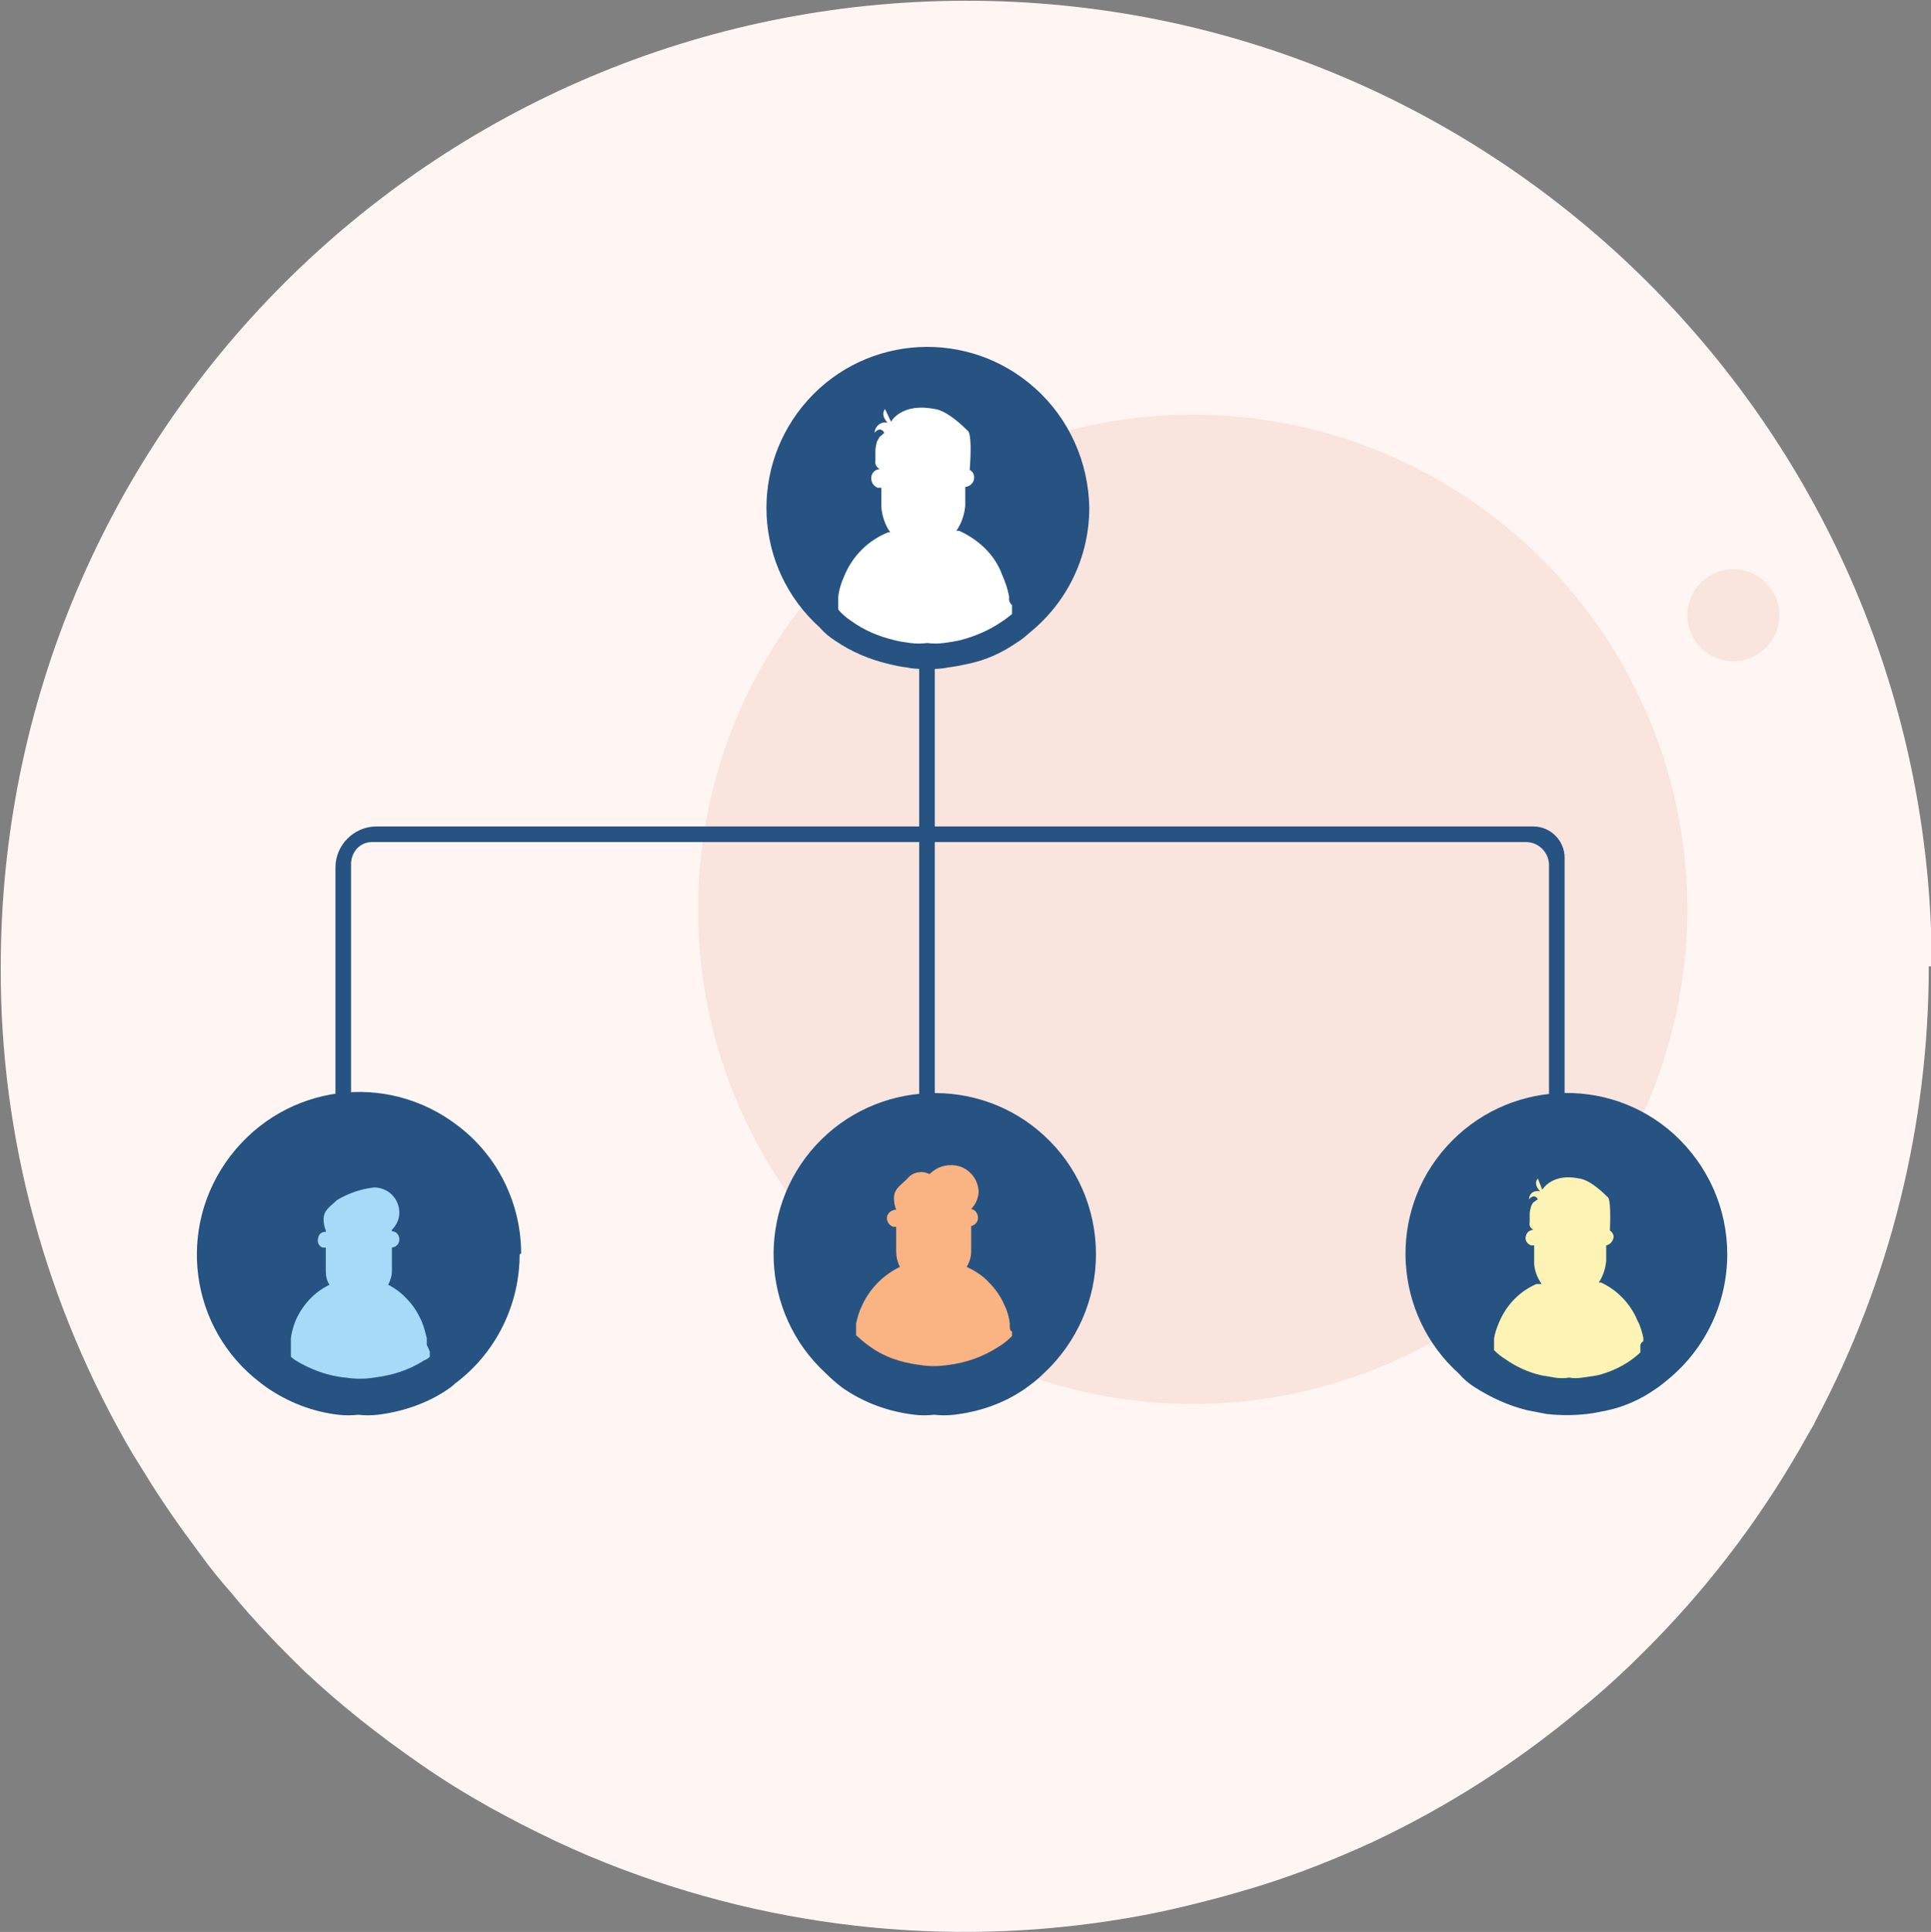 <svg id="Layer_1" xmlns="http://www.w3.org/2000/svg" viewBox="0 0 260 260.1"><rect x="0" y="0" width="260" height="260.1" fill="#808080" stroke="none"/><style>.st1{fill:#f9e4de}.st2{fill:#265381}</style><g id="Group_34942" transform="translate(-1113 -1674)"><path id="Path_31188" d="M1372.7 1804.1c0 21.3-5.2 42.3-15.2 61.1-.3.7-.7 1.3-1.1 2-5.6 10.1-12.5 19.4-20.5 27.6-3.2 3.3-6.6 6.5-10.2 9.4-8.5 7.1-17.9 13.1-27.9 17.8-4.8 2.2-9.8 4.2-14.9 5.8-4.5 1.4-9.1 2.6-13.7 3.6-24.2 5-49.2 3-72.3-5.7-6.2-2.3-12.2-5.2-18-8.4-3.2-1.8-6.3-3.7-9.3-5.8-5.5-3.8-10.7-7.9-15.5-12.4-3.5-3.4-6.9-6.9-10-10.7-1.5-1.7-2.8-3.3-4.1-5.1-2.7-3.6-5.3-7.3-7.6-11.1l-1.5-2.4c-11.7-19.9-17.9-42.6-17.8-65.6 0-71.8 58.1-130 129.9-130.1s130 58.1 130.1 129.9v.1h-.4z" fill="#fff6f4"/><g id="Group_26971" transform="translate(1206.991 1729.723)"><circle id="Ellipse_5149" class="st1" cx="66.6" cy="66.7" r="66.6"/><circle id="Ellipse_5150" class="st1" cx="139.4" cy="27.1" r="6.2"/></g><g id="Group_26970" transform="translate(1139.667 1720.668)"><path id="Rectangle_15323" class="st2" d="M97.1 38.4h2.1v67h-2.1z"/><path id="Path_30743" class="st2" d="M20.6 111.7h-2.1V70.1c0-3 2.5-5.5 5.5-5.5h155.8c2.3 0 4.2 1.9 4.2 4.2v37.3h-2.1V69.8c0-1.7-1.4-3.1-3.1-3.1H23.4c-1.5 0-2.7 1.2-2.8 2.8v42.2z"/><path id="Path_30817" class="st2" d="M205.9 122.2c0 6.5-2.9 12.6-7.8 16.7-.6.5-1.2 1-1.8 1.4-2 1.4-4.2 2.4-6.5 2.9-1 .2-1.9.4-2.8.5-1.8.2-3.6.2-5.4 0l-2.6-.5c-2.5-.6-4.9-1.7-7.1-3.1-.8-.5-1.5-1.1-2.1-1.8-8.9-8-9.7-21.7-1.7-30.6 8-8.9 21.7-9.7 30.6-1.7 4.6 4.2 7.2 10 7.2 16.2z"/><path id="Path_30818" d="M194.2 134.4v1c-.4.4-.8.7-1.2 1-1.4 1-3 1.7-4.6 2.1l-2 .3c-.6.1-1.2.1-1.8 0-.6.1-1.3.1-1.9 0l-1.8-.3c-1.8-.4-3.5-1.2-4.9-2.2-.5-.3-1-.7-1.5-1.2V134v-.4c.1-.8.4-1.6.7-2.3 1-2.3 2.7-4.1 5-5.1h.7c-.6-.9-1-1.9-1-2.9V121h-.4c-.6-.2-.9-.8-.7-1.3.1-.5.6-.8 1-.8-.4-.2-.6-.6-.5-1v-1.1c0-.4.1-.7.2-1.1.1-.2.2-.4.3-.5.2-.1.4-.3.6-.4 0 0-.4-.9-1.2 0 0 0 0-1.3 1.5-1.1 0 0-1-.9-.3-1.7l.6 1.5s1.3-2.3 5-1.5c0 0 1.3 0 3.8 2.5 0 0 .5 0 .3 4.5.3.2.5.5.5.9-.1.6-.5 1-1 1.1v2.1c-.1 1-.4 2-1 2.9h.3c2.2 1 4 2.9 4.9 5.1.4.7.6 1.5.8 2.3v.5c-.3.2-.3.3-.4.5z" fill="#fdf3b4"/><path id="Path_30819" class="st2" d="M120 21.7c0 6.5-2.9 12.6-7.9 16.7-.6.5-1.1 1-1.8 1.4-2 1.4-4.2 2.4-6.6 2.9-.9.2-1.9.4-2.8.5-.9.2-1.8.2-2.6.2-.9 0-1.9 0-2.8-.2-.9-.1-1.8-.3-2.6-.5-2.5-.6-4.9-1.6-7.1-3.1-.8-.5-1.5-1.1-2.1-1.8-8.9-8-9.6-21.7-1.6-30.6 8-8.9 21.7-9.6 30.6-1.6 4.6 4.1 7.2 10 7.3 16.1z"/><path id="Path_30820" d="M109.6 34.8V36c-.5.4-1 .8-1.5 1.1-1.6 1.1-3.5 1.9-5.4 2.4-.8.2-1.6.3-2.3.4-.7.1-1.5.1-2.2 0-.8.1-1.5.1-2.3 0-.7-.1-1.5-.2-2.2-.4-2.1-.5-4-1.3-5.8-2.6-.6-.4-1.2-.9-1.7-1.5v-1.2-.5c.1-1 .4-1.9.8-2.8 1.1-2.7 3.2-4.8 5.9-5.9h.3c-.7-1-1.1-2.2-1.2-3.4V19h-.5c-.7-.3-1-1-.8-1.7.2-.5.6-.8 1.1-.8-.4-.2-.7-.7-.6-1.1v-1.3c0-.4.1-.9.2-1.3.1-.2.3-.5.4-.7.2-.1.4-.3.6-.5 0 0-.5-1-1.3 0 0-.7.6-1.4 1.4-1.4.1 0 .3 0 .4.1 0 0-1.1-1-.4-1.9l.8 1.7s1.4-2.6 5.9-1.7c0 0 1.5 0 4.4 2.9 0 0 .7 0 .3 5.3.4.2.6.6.6 1 0 .7-.5 1.2-1.2 1.3v2.5c-.1 1.2-.5 2.4-1.2 3.4h.4c1.3.6 2.5 1.4 3.5 2.4s1.8 2.2 2.3 3.6c.4.9.7 1.8.9 2.8v.5c.1.4.2.5.4.7z" fill="#fff"/><path id="Path_30821" class="st2" d="M120.9 122.2c0 6.1-2.6 11.9-7 16-.8.8-1.7 1.5-2.7 2.2-2.8 1.9-6 3-9.4 3.4-.9.1-1.8.1-2.7 0-.9.1-1.8.1-2.6 0-3.5-.4-6.8-1.6-9.7-3.6-.8-.6-1.6-1.3-2.3-2-8.8-8.1-9.4-21.9-1.3-30.7s21.9-9.4 30.7-1.3c4.5 4.1 7 9.9 7 16z"/><path id="Path_30822" d="M109.6 132.6v.6c-.6.6-1.2 1.1-1.9 1.5-2 1.3-4.3 2.1-6.7 2.4-1.3.2-2.5.2-3.8 0-2.5-.3-4.9-1.1-6.9-2.6-.6-.4-1.1-.9-1.7-1.4v-.6-.5-.5c.2-.8.4-1.6.8-2.4 1-2.2 2.8-4.1 5.1-5.2-.3-.6-.5-1.3-.5-2.1v-3.3h-.4c-.6-.2-1-.9-.8-1.5.2-.5.7-.8 1.2-.8-.2-.5-.3-1-.3-1.6 0-1.3 1.1-1.8 1.9-2.7.7-.8 1.9-1 2.9-.5.8-.8 1.8-1.2 2.8-1.2 2-.1 3.7 1.5 3.8 3.5 0 .9-.4 1.8-1 2.4.6.1 1 .7.9 1.4-.1.5-.5.8-.9.9v3.4c0 .7-.2 1.4-.6 2.1 1.1.5 2.2 1.2 3 2.1.9.9 1.6 1.9 2.1 3.1.4.8.6 1.6.7 2.4v.5c0 .4.1.5.3.6z" fill="#fab383"/><path id="Path_30823" class="st2" d="M43.3 122.2c0 6.8-3.2 13.3-8.7 17.4-.3.3-.7.6-1 .8-2.8 1.9-6.1 3-9.4 3.4-.9.1-1.8.1-2.6 0-.9.1-1.8.1-2.7 0-3.5-.4-6.8-1.7-9.7-3.7l-.8-.6c-9.6-7.3-11.4-21-4-30.6s21-11.4 30.6-4c5.4 4.1 8.5 10.5 8.5 17.2l-.2.1z"/><path id="Path_30824" d="M31.2 135.3v.7c-.2.2-.5.4-.8.5-2 1.3-4.3 2-6.7 2.3-1.3.2-2.5.2-3.8 0-2.4-.2-4.8-1.1-6.9-2.4l-.5-.4v-2-.5c.1-.8.3-1.5.6-2.3.9-2.1 2.5-3.9 4.6-4.9-.4-.6-.5-1.2-.5-1.9v-3.1h-.4c-.6-.2-.8-.8-.6-1.4.1-.5.6-.8 1-.7v-.2c-.2-.5-.3-1-.3-1.5 0-1.3 1-1.8 1.8-2.6 1.5-.9 3.2-1.5 5-1.7 1.9 0 3.4 1.5 3.4 3.4 0 .9-.4 1.7-1 2.3v.2c.6 0 1 .5 1 1.1 0 .6-.4 1-1 1.1v3.1c0 .7-.2 1.3-.5 1.9 1 .5 1.9 1.2 2.6 2 .8.8 1.4 1.8 1.9 2.9.3.7.5 1.5.7 2.3v.9c.2.4.3.6.4.9z" fill="#a7daf8"/></g></g></svg>